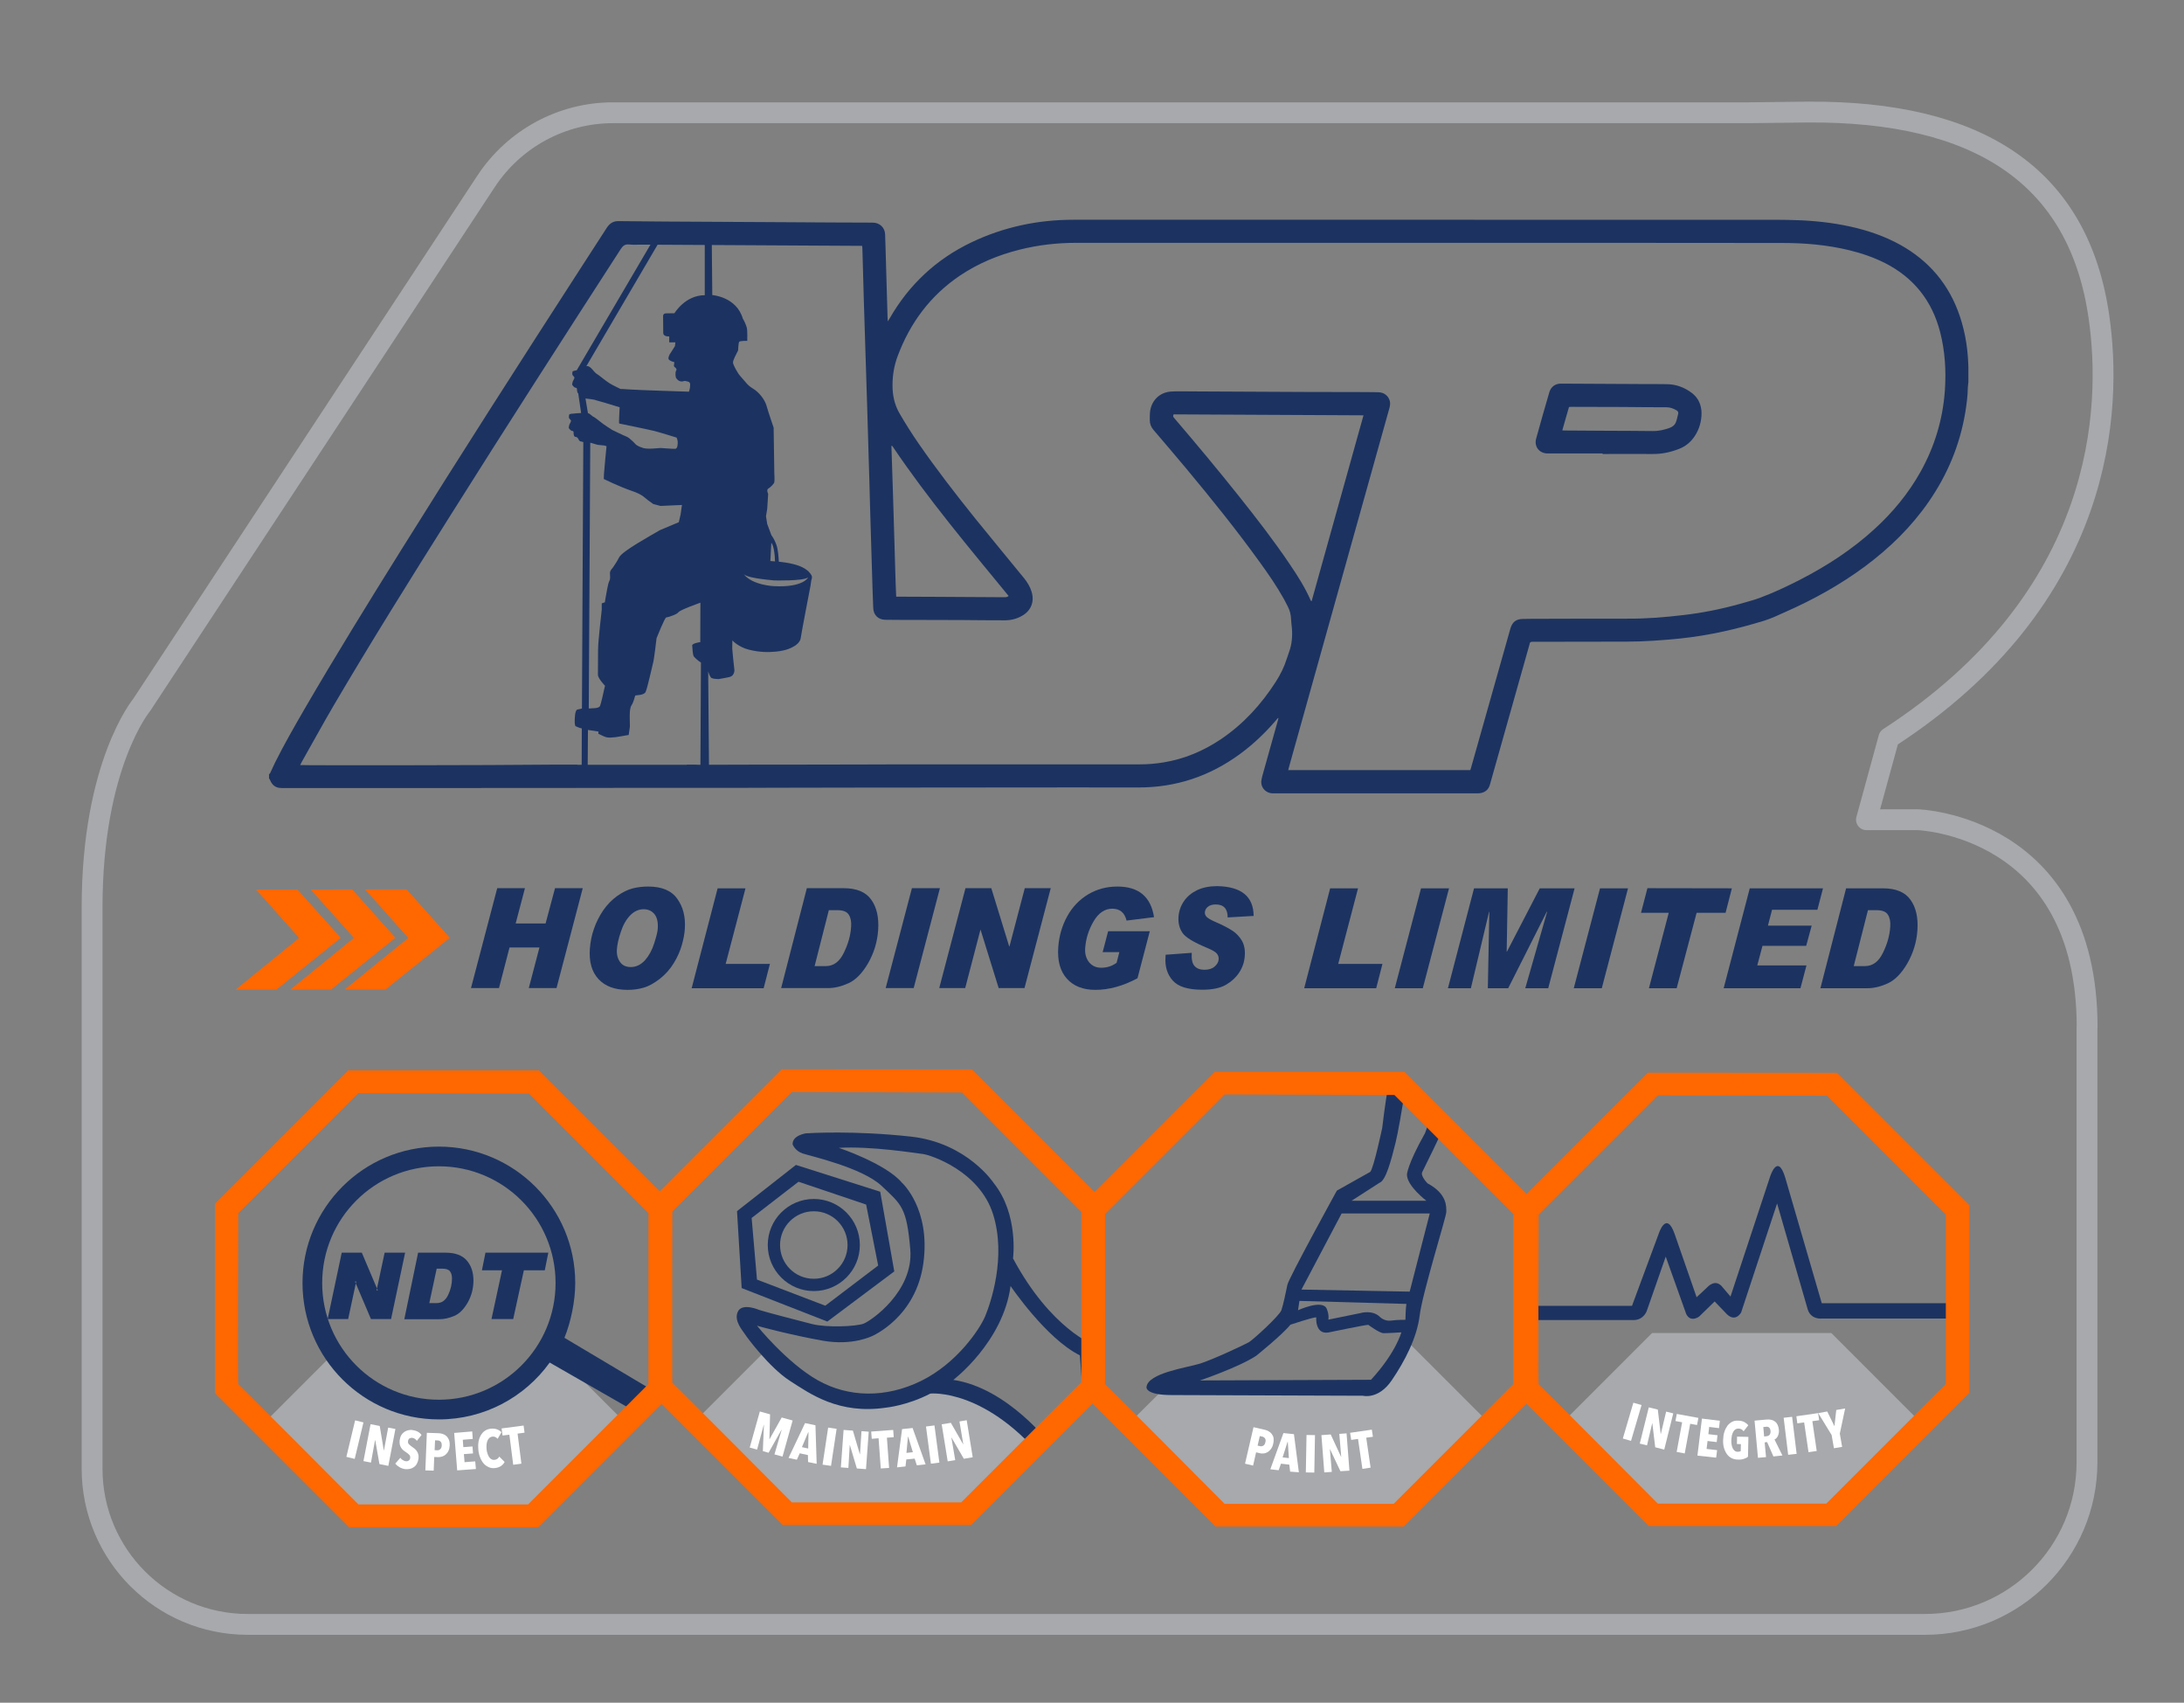 <?xml version="1.0" encoding="UTF-8"?> <svg xmlns="http://www.w3.org/2000/svg" xmlns:xlink="http://www.w3.org/1999/xlink" version="1.1" id="Layer_1" x="0px" y="0px" viewBox="0 0 159.84 124.59" style="enable-background:new 0 0 159.84 124.59;" xml:space="preserve"><rect x="0" y="0" width="159.84" height="124.59" fill="#808080" stroke="none"/> <style type="text/css"> .st0{fill:#1C3361;} .st1{fill:#A7A9AC;} .st2{fill-rule:evenodd;clip-rule:evenodd;fill:#1C3361;} .st3{fill:#FFFFFF;} .st4{fill:none;} .st5{fill:#FF6700;} .st6{clip-path:url(#XMLID_00000056394672937410881200000010039978175075755184_);} .st7{clip-path:url(#XMLID_00000056394660491040416940000003011079207796243076_);fill-rule:evenodd;clip-rule:evenodd;fill:#1C3361;} .st8{fill:none;stroke:#A7A9AC;stroke-width:1.525;stroke-linecap:round;stroke-linejoin:round;stroke-miterlimit:10;} </style> <g> <g> <g> <g> <path class="st0" d="M123.83,28.76c-0.54-0.41-1.15-0.64-1.83-0.65c-0.7-0.01-1.4-0.01-2.1-0.01c-1.89-0.01-3.78-0.02-5.66-0.03 c-0.42,0-0.73,0.23-0.85,0.63c-0.33,1.13-0.65,2.25-0.96,3.38c-0.17,0.59,0.22,1.1,0.84,1.1c1.34,0,2.68,0,4.02,0 c0,0.01,0,0.03,0,0.04c1.21,0,2.43-0.01,3.64,0c0.69,0.01,1.34-0.13,1.97-0.38c0.48-0.19,0.86-0.51,1.14-0.94 c0.33-0.51,0.49-1.07,0.49-1.68C124.52,29.64,124.31,29.13,123.83,28.76z M122.82,30.28c-0.05,0.21-0.09,0.42-0.17,0.62 c-0.07,0.19-0.23,0.32-0.43,0.4c-0.41,0.15-0.83,0.25-1.28,0.24c-1.09-0.02-2.18-0.01-3.27-0.02c-1.05-0.01-2.11-0.01-3.16-0.02 c-0.04,0-0.08,0-0.17-0.01c0.17-0.58,0.32-1.14,0.49-1.71c0.07,0,0.13-0.01,0.19-0.01c1.24,0,2.48,0.01,3.73,0.01 c1.07,0.01,2.14,0.02,3.21,0.02c0.27,0,0.51,0.09,0.75,0.23C122.8,30.09,122.85,30.17,122.82,30.28z"></path> <path class="st0" d="M144.05,26.61c-0.05-1.34-0.29-2.65-0.77-3.9c-0.88-2.28-2.45-3.92-4.61-5.01 c-1.18-0.59-2.43-0.97-3.73-1.22c-1.35-0.26-2.72-0.37-4.1-0.39c-0.57-0.01-1.14-0.01-1.71-0.01c-7.08,0-14.15,0-21.23,0 c-9.79,0-19.57-0.01-29.36,0c-2.59,0-5.09,0.53-7.44,1.65c-2.57,1.23-4.57,3.09-5.99,5.57c-0.03,0.06-0.07,0.11-0.13,0.21 c-0.01-0.1-0.02-0.15-0.02-0.2c-0.05-1.62-0.09-3.23-0.14-4.85c-0.01-0.43-0.03-0.86-0.04-1.29c-0.01-0.52-0.4-0.88-0.91-0.88 c-2.05,0-4.1-0.02-6.15-0.03c-3.03-0.02-6.07-0.03-9.1-0.05c-1.08-0.01-2.17-0.02-3.25-0.03c-0.02,0-0.04,0-0.06,0 c-0.39-0.02-0.67,0.14-0.89,0.47c-0.61,0.95-1.22,1.89-1.83,2.83c-4.46,6.9-8.89,13.81-13.24,20.78 c-2.39,3.83-4.77,7.68-7.04,11.58c-0.75,1.3-1.5,2.6-2.17,3.94c-0.13,0.26-0.24,0.53-0.37,0.79c-0.02,0.03-0.05,0.06-0.08,0.09 c0,0.1,0,0.19,0,0.29c0.03,0.05,0.07,0.11,0.09,0.16c0.15,0.36,0.42,0.55,0.81,0.55c0.98,0,1.96,0,2.94,0c0.08,0,0.15,0,0.23,0 c3.57,0,7.14,0,10.71,0c3.76,0,7.53,0,11.29-0.01c1.85,0,3.71,0,5.56,0c1.88,0,3.75,0,5.63-0.01c1.87,0,3.74-0.01,5.6-0.01 c3.74,0,7.47-0.01,11.21-0.01c3.18,0,6.36-0.01,9.54,0c2.75,0.01,5.23-0.82,7.44-2.44c0.96-0.7,1.82-1.52,2.6-2.42 c0.05-0.06,0.11-0.13,0.16-0.19c0.01-0.01,0.02-0.01,0.07-0.04c-0.02,0.08-0.03,0.14-0.05,0.2c-0.38,1.36-0.76,2.71-1.14,4.07 c-0.04,0.16-0.08,0.33-0.07,0.49c0.03,0.42,0.38,0.74,0.8,0.76c0.04,0,0.08,0,0.12,0c4.97,0,9.95,0,14.92,0 c0.22,0,0.43-0.05,0.6-0.18c0.16-0.12,0.25-0.29,0.3-0.48c0.43-1.52,0.86-3.04,1.29-4.57c0.53-1.88,1.06-3.75,1.59-5.63 c0.01-0.03,0.02-0.05,0.02-0.08c0.01-0.11,0.08-0.15,0.19-0.15c0.21,0,0.42,0,0.62,0c2.09,0,4.18-0.01,6.27-0.01 c1.32,0,2.63-0.1,3.95-0.23c2.1-0.22,4.15-0.69,6.16-1.31c0.51-0.16,1.01-0.4,1.5-0.62c2.07-0.91,4.04-2,5.86-3.35 c1.8-1.34,3.38-2.88,4.66-4.73c1.37-1.98,2.27-4.14,2.67-6.51c0.1-0.61,0.18-1.22,0.19-1.84c0-0.13,0.03-0.26,0.04-0.39 c0-0.31,0-0.61,0-0.92C144.07,26.91,144.05,26.76,144.05,26.61z M65.28,32.61c0.02,0.03,0.05,0.06,0.07,0.09 c2.58,3.82,5.54,7.34,8.47,10.91c-0.11,0.08-0.2,0.09-0.29,0.09c-1.71-0.01-3.43-0.02-5.14-0.03c-0.84,0-1.68-0.01-2.52-0.01 c-0.08,0-0.17,0-0.28,0c-0.06-1.23-0.08-2.46-0.12-3.68c-0.04-1.22-0.07-2.44-0.11-3.66c-0.04-1.23-0.08-2.46-0.12-3.68 C65.26,32.62,65.27,32.61,65.28,32.61z M63.1,17.99c0.01,0.13,0.02,0.24,0.02,0.36c0.03,1.21,0.07,2.42,0.1,3.62 c0.05,1.58,0.1,3.16,0.15,4.75c0.07,2.2,0.14,4.4,0.2,6.6c0.04,1.18,0.07,2.36,0.1,3.54c0.05,1.78,0.11,3.55,0.16,5.33 c0.02,0.77,0.05,1.54,0.08,2.31c0.02,0.5,0.36,0.84,0.87,0.85c0.6,0.01,1.21,0.01,1.81,0.01c1.24,0,2.47,0.01,3.71,0.01 c1.08,0.01,2.17,0.02,3.25,0.02c0.44,0,0.87-0.11,1.25-0.33c0.66-0.37,0.92-1.03,0.7-1.76c-0.11-0.37-0.31-0.69-0.55-0.99 c-1.2-1.47-2.41-2.93-3.6-4.4c-1.43-1.78-2.83-3.59-4.13-5.47c-0.49-0.71-0.95-1.44-1.38-2.18c-0.38-0.65-0.52-1.34-0.52-2.07 c0-0.74,0.12-1.45,0.38-2.14c0.91-2.43,2.39-4.42,4.55-5.88c1.34-0.9,2.81-1.51,4.37-1.9c1.35-0.34,2.73-0.5,4.12-0.5 c9.42,0,18.83,0,28.25,0c7.82,0,15.64,0,23.46,0.01c1.65,0,3.29,0.14,4.89,0.53c0.91,0.22,1.78,0.52,2.62,0.94 c2.1,1.07,3.44,2.76,4.03,5.04c0.36,1.4,0.45,2.83,0.35,4.28c-0.15,2.12-0.75,4.1-1.78,5.95c-0.89,1.59-2.04,2.98-3.38,4.2 c-1.64,1.5-3.49,2.7-5.46,3.71c-0.94,0.48-1.89,0.93-2.88,1.3c-0.49,0.19-1.01,0.31-1.51,0.46c-1.36,0.38-2.75,0.66-4.16,0.82 c-1.36,0.16-2.72,0.27-4.09,0.26c-2.09,0-4.18,0-6.27,0.01c-0.44,0-0.89,0-1.33,0.01c-0.52,0-0.8,0.22-0.94,0.71 c-0.96,3.38-1.91,6.77-2.87,10.15c-0.02,0.06-0.04,0.12-0.06,0.2c-4.44,0-8.87,0-13.33,0c0.02-0.09,0.04-0.16,0.06-0.23 c2.44-8.74,4.89-17.49,7.34-26.23c0.05-0.18,0.08-0.35,0.04-0.53c-0.1-0.4-0.42-0.65-0.85-0.66c-0.31-0.01-0.61,0-0.92-0.01 c-1.56,0-3.12-0.01-4.69-0.01c-2.69-0.01-5.39-0.03-8.08-0.04c-0.49,0-0.97-0.02-1.46,0.01c-0.87,0.05-1.49,0.69-1.56,1.56 c-0.01,0.18-0.01,0.36-0.01,0.54c0,0.28,0.1,0.51,0.28,0.72c0.8,0.94,1.61,1.88,2.4,2.83c1.85,2.22,3.66,4.47,5.35,6.81 c0.64,0.88,1.26,1.78,1.79,2.73c0.09,0.17,0.18,0.35,0.27,0.52c0.16,0.3,0.24,0.62,0.25,0.96c0.01,0.21,0.04,0.43,0.06,0.64 c0.05,0.6,0,1.19-0.21,1.76c-0.06,0.16-0.11,0.31-0.16,0.47c-0.19,0.61-0.47,1.17-0.81,1.7c-1.06,1.65-2.36,3.08-4,4.19 c-1.29,0.87-2.69,1.46-4.23,1.71c-0.56,0.09-1.13,0.14-1.7,0.14c-1.37,0-2.74,0-4.1,0c-3.59,0-7.18,0-10.77,0 c-1.87,0-3.74,0-5.6,0.01c-1.88,0-3.76,0.01-5.65,0.01c-1.82,0-3.64,0-5.46,0.01c-0.24,0-0.49,0-0.73,0 c-0.07,0-0.14-0.01-0.23-0.01l0,0h-0.63c0,0,0,0,0,0.01c-2.68,0-5.35,0-8.02,0c0,0,0,0,0-0.01h-1.81l0,0 C36,56,22.2,56.01,21.97,55.98c0.04-0.08,0.07-0.15,0.11-0.22c0.79-1.39,1.55-2.79,2.36-4.17c2.74-4.66,5.61-9.25,8.49-13.82 c4.12-6.55,8.31-13.06,12.51-19.56c0.16-0.24,0.31-0.35,0.6-0.32c0.29,0.03,0.59,0.01,0.89,0.01 M95.92,43.92 c-0.41-0.94-0.96-1.8-1.53-2.64c-1.16-1.72-2.43-3.36-3.73-4.99c-1.52-1.91-3.09-3.79-4.68-5.65c-0.07-0.09-0.18-0.16-0.08-0.32 c4.61,0.02,9.23,0.05,13.89,0.07c-1.27,4.54-2.53,9.06-3.8,13.61C95.94,43.95,95.92,43.94,95.92,43.92z"></path> </g> </g> <path class="st0" d="M59.42,42.17c-0.05-0.14-0.16-0.27-0.25-0.36c-0.09-0.09-0.33-0.27-0.67-0.4c-0.27-0.1-0.62-0.19-1.03-0.25 c-0.34-0.05-0.47-0.06-0.47-0.06s-0.02-0.4-0.05-0.62c-0.07-0.5-0.11-0.56-0.11-0.56c-0.17-0.51-0.38-0.75-0.38-0.75l-0.31-0.83 l-0.09-0.57l0.09-0.54l0.07-1.09c0,0-0.15-0.3,0.01-0.39c0.16-0.09,0.41-0.35,0.44-0.46c0.03-0.12,0-0.66,0-0.66l-0.05-3.34 c0,0-0.39-1.13-0.52-1.6c-0.13-0.46-0.55-0.99-0.98-1.25c-0.44-0.26-0.54-0.49-0.93-0.91c-0.21-0.23-0.51-0.79-0.54-0.97 c-0.04-0.18,0.24-0.64,0.37-0.92c0,0,0.02-0.55,0.08-0.63c0.05-0.08,0.59-0.07,0.59-0.07s0.02-0.75-0.03-0.95 c-0.05-0.2-0.22-0.58-0.29-0.66c-0.46-1.62-2.24-1.74-2.24-1.74l-0.04-4.22l-0.51,0l0,4.23c-1.44,0-2.22,1.32-2.22,1.32 l-0.64,0.01c0,0-0.19,0-0.19,0.2l0.01,1.22c0,0-0.01,0.12,0.09,0.19c0.1,0.08,0.28,0.08,0.35,0.08l0,0.43l0.22,0l0.23,0 l-0.03,0.27c0,0-0.31,0.5-0.35,0.55c-0.04,0.05-0.16,0.28-0.12,0.4c0.04,0.12,0.35,0.22,0.4,0.22c0.05,0-0.01,0.19-0.01,0.27 c0,0.08,0.08,0.11,0.12,0.15c0.04,0.04,0.11,0.12,0.04,0.22c-0.07,0.1-0.05,0.45,0.01,0.54c0.27,0.39,0.57,0.19,0.64,0.2 c0.28,0.07,0.38,0.05,0.38,0.3c0,0.26-0.09,0.49-0.09,0.49s-3.81-0.12-4.29-0.16c-0.48-0.04-0.72-0.04-0.72-0.04 c-0.15-0.08-0.55-0.26-0.79-0.41c-0.3-0.18-0.75-0.58-0.94-0.69c-0.19-0.1-0.44-0.57-0.69-0.57c-0.03,0-0.06,0-0.08,0.01 l5.42-9.24v-0.24v-0.2h-0.46l-0.03,0.38l-5.63,9.59c-0.16,0.03-0.31,0.06-0.31,0.11c-0.01,0.1-0.04,0.19,0.02,0.27 c0.06,0.08,0.12,0.1,0.12,0.17c0,0.06-0.1,0.22-0.12,0.27c-0.01,0.05-0.07,0.22-0.03,0.27c0.04,0.05,0.14,0.19,0.24,0.19 c0.1,0,0.1,0.09,0.1,0.17c0,0.06,0.02,0.2,0.09,0.25l0.21,1.43c-0.23,0.01-0.47,0.03-0.52,0.04c-0.08,0.01-0.35,0-0.36,0.1 c-0.01,0.1-0.04,0.19,0.02,0.27c0.06,0.08,0.12,0.1,0.12,0.17c0,0.06-0.1,0.22-0.12,0.27c-0.01,0.05-0.07,0.22-0.03,0.27 c0.04,0.05,0.14,0.19,0.24,0.19c0.1,0,0.1,0.09,0.1,0.17c0,0.08,0.02,0.27,0.15,0.27c0.13,0,0.19,0.14,0.19,0.14 s0.08,0.19,0.18,0.19c0.03,0,0.1,0.01,0.19,0.05l-0.1,19.49c-0.05,0.03-0.3,0.06-0.34,0.08c-0.19,0.06-0.19,0.75-0.19,0.91 c0,0.17,0.05,0.3,0.05,0.3s0.34,0.16,0.47,0.17l-0.01,2.96h0.44l0.02-2.81l0-0.04l0.77,0.12l-0.01,0.16 c0.22,0.1,0.48,0.24,0.61,0.26c0.34,0.07,0.96-0.06,1.3-0.12l0.31-0.05c0,0,0.07-0.44,0.09-0.61c0.01-0.17-0.02-0.46-0.01-0.56 c0-0.12-0.03-0.78,0.13-1.01c0.16-0.23,0.24-0.65,0.27-0.7c0.03-0.05,0.63,0,0.76-0.27c0.13-0.27,0.49-1.92,0.55-2.14 c0.07-0.22,0.25-1.79,0.25-1.79s0.6-1.51,0.71-1.52c0.12-0.01,0.79-0.22,0.89-0.38c0.1-0.17,1.61-0.7,1.61-0.7 s-0.01,2.94-0.01,2.89c0-0.02-0.63,0.09-0.59,0.25c0.01,0.24,0.05,0.63,0.09,0.74c0.03,0.09,0.33,0.37,0.55,0.5l-0.04,7.77l0.63,0 l-0.06-7.12c0.09,0.29,0.19,0.48,0.27,0.49c0.09,0.01,0.12,0.04,0.12,0.04l0.36,0.03c0,0,0.67-0.11,0.84-0.16 c0.34-0.1,0.33-0.49,0.33-0.49l-0.09-0.83l-0.07-0.75l0.01-0.6c0,0,0.44,0.49,1.22,0.68c0.8,0.2,1.42,0.19,1.96,0.14 c0.8-0.08,1.16-0.28,1.43-0.45c0,0,0.36-0.24,0.39-0.53c0.03-0.28,0.72-3.85,0.72-3.85l0.06-0.42 C59.4,42.46,59.44,42.23,59.42,42.17z M43.03,30.23l-0.18-1.07c0.17,0.01,0.55,0.07,0.65,0.09c0.12,0.03,0.4,0.13,0.48,0.14 c0.08,0.01,1.32,0.4,1.37,0.41c-0.02,0.49-0.07,1.12-0.03,1.19c0,0,2.2,0.45,2.59,0.55c0.39,0.1,1.61,0.48,1.61,0.48 s0.08,0.19,0.08,0.31c0,0.09,0.02,0.5-0.19,0.51c-0.21,0.01-0.97-0.06-1.07-0.06c-0.1,0-0.92,0.11-1.27,0 c-0.35-0.1-0.53-0.25-0.53-0.25s-0.44-0.49-0.68-0.58c-0.24-0.09-1.09-0.51-1.09-0.51s-0.05-0.05-0.35-0.23 c-0.3-0.18-0.75-0.58-0.94-0.69C43.3,30.45,43.22,30.28,43.03,30.23z M49.81,37.65l-0.13,0.56l-1.38,0.58 c-0.71,0.42-2.73,1.52-2.98,1.98c-0.29,0.54-0.27,0.44-0.37,0.62c-0.1,0.18-0.31,0.33-0.31,0.54c0,0.21,0.05,0.41-0.05,0.59 c-0.1,0.18-0.21,0.93-0.24,1.06c-0.03,0.13-0.08,0.49-0.08,0.49l-0.23,0.08l0,0.46c0,0.1-0.27,2.23-0.27,2.96l-0.01,1.81 c0,0.26,0.52,0.8,0.52,0.8l-0.07,0.29c0,0-0.21,0.99-0.3,1.19c-0.09,0.21-0.68,0.15-0.73,0.18c-0.01,0-0.06-0.01-0.09,0L43.2,32.4 l0.07,0.01c0.12,0.03,0.4,0.13,0.48,0.14c0.08,0.01,0.44,0.04,0.49,0.05c0.05,0.01,0.15,0.05,0.15,0.05s-0.19,1.92-0.19,2.06 c0,0.14-0.01,0.34-0.01,0.34s1.14,0.56,2.02,0.86c0.89,0.3,0.94,0.51,1.32,0.77c0.14,0.1,0.23,0.16,0.28,0.2 c0.29,0.08,0.53,0.14,0.53,0.14l1.57-0.07L49.81,37.65z M56.45,39.72c0,0,0.24,0.2,0.27,1.36l-0.34-0.03L56.45,39.72z M56.64,42.89c0,0-1.57-0.06-2.21-0.88c0.12,0.14,0.65,0.32,2.23,0.46c0,0,2.12,0.06,2.48-0.22C59.15,42.25,58.81,43,56.64,42.89z "></path> <g> <g> <g> <path class="st1" d="M25.89,110.96h13.17l6.78-6.78l-5.82-5.82c-1.54,2.77-4.5,4.64-7.89,4.64c-3.17,0-5.96-1.64-7.57-4.11 l-5.32,5.32L25.89,110.96z"></path> <g> <g> <polygon class="st2" points="29.65,91.66 28.62,96.52 27.15,96.52 25.98,93.77 26.07,93.77 25.48,96.52 23.98,96.52 25.01,91.66 26.48,91.66 27.65,94.42 27.56,94.42 28.15,91.66 "></polygon> <path class="st2" d="M30.6,91.66l2,0c0.71,0,1.23,0.19,1.56,0.57c0.33,0.38,0.49,0.87,0.49,1.47c0,0.58-0.14,1.11-0.42,1.61 c-0.28,0.49-0.61,0.82-0.99,0.98c-0.38,0.16-0.74,0.24-1.09,0.24l-2.56,0L30.6,91.66z M31.42,95.35l0.54,0 c0.37,0,0.65-0.2,0.84-0.6c0.19-0.4,0.28-0.8,0.28-1.2c0-0.23-0.05-0.4-0.15-0.53c-0.1-0.13-0.29-0.19-0.56-0.19l-0.41,0 L31.42,95.35z"></path> <polygon class="st2" points="40.13,91.66 39.87,92.95 38.34,92.95 37.56,96.52 35.97,96.52 36.74,92.95 35.27,92.95 35.53,91.66 "></polygon> </g> <path class="st2" d="M47.78,101.74l-6.47-3.85c0.47-1.16,0.79-2.68,0.79-4.01c0-5.51-4.47-9.98-9.98-9.98 s-9.98,4.47-9.98,9.98c0,5.51,4.47,9.98,9.98,9.98c3.34,0,6.3-1.64,8.11-4.16l6.38,3.66L47.78,101.74z M32.12,102.42 c-4.72,0-8.54-3.82-8.54-8.54c0-4.72,3.82-8.54,8.54-8.54c4.72,0,8.54,3.82,8.54,8.54C40.66,98.59,36.84,102.42,32.12,102.42z "></path> </g> <g> <path class="st3" d="M25.35,106.6l0.64-2.67l0.61,0.15l-0.64,2.67L25.35,106.6z"></path> <path class="st3" d="M27.77,107.13l-0.31-1.76l-0.01,0l-0.3,1.65l-0.55-0.11l0.52-2.7l0.67,0.13l0.3,1.79l0.01,0l0.31-1.67 l0.53,0.1l-0.52,2.7L27.77,107.13z"></path> <path class="st3" d="M30.51,105.43c-0.04-0.06-0.09-0.11-0.15-0.15c-0.06-0.04-0.12-0.06-0.19-0.07 c-0.07-0.01-0.13,0.01-0.2,0.04c-0.06,0.04-0.1,0.11-0.11,0.21c-0.01,0.08,0.01,0.15,0.06,0.21c0.05,0.05,0.13,0.12,0.23,0.19 c0.06,0.04,0.12,0.08,0.18,0.13c0.06,0.05,0.12,0.11,0.17,0.18c0.05,0.07,0.09,0.15,0.11,0.24c0.03,0.09,0.03,0.2,0.02,0.31 c-0.02,0.15-0.06,0.27-0.12,0.38c-0.06,0.11-0.13,0.19-0.22,0.25c-0.09,0.06-0.19,0.11-0.29,0.13 c-0.11,0.02-0.22,0.03-0.33,0.02c-0.16-0.02-0.31-0.07-0.44-0.15c-0.13-0.08-0.23-0.16-0.3-0.26l0.37-0.42 c0.05,0.07,0.11,0.13,0.19,0.17c0.07,0.05,0.15,0.08,0.23,0.08c0.07,0.01,0.14-0.01,0.2-0.05c0.06-0.04,0.09-0.11,0.1-0.19 c0.01-0.09-0.01-0.17-0.07-0.23c-0.06-0.06-0.14-0.13-0.25-0.2c-0.07-0.05-0.14-0.09-0.2-0.15c-0.06-0.05-0.11-0.11-0.15-0.18 c-0.04-0.07-0.07-0.14-0.09-0.23c-0.02-0.09-0.02-0.18-0.01-0.3c0.02-0.15,0.06-0.28,0.12-0.38c0.06-0.1,0.14-0.18,0.23-0.24 c0.09-0.06,0.19-0.1,0.29-0.12c0.1-0.02,0.2-0.03,0.3-0.01c0.15,0.02,0.28,0.06,0.39,0.12c0.11,0.06,0.2,0.14,0.27,0.24 L30.51,105.43z"></path> <path class="st3" d="M32.91,105.77c-0.01,0.15-0.03,0.28-0.09,0.39c-0.05,0.11-0.12,0.2-0.2,0.27 c-0.08,0.07-0.17,0.12-0.27,0.15c-0.1,0.03-0.2,0.04-0.3,0.04l-0.27-0.01l-0.04,1l-0.61-0.02l0.11-2.75l0.85,0.03 c0.1,0,0.2,0.02,0.3,0.05c0.1,0.03,0.19,0.08,0.27,0.15c0.08,0.07,0.14,0.16,0.19,0.27C32.9,105.47,32.92,105.61,32.91,105.77 z M32.33,105.76c0-0.12-0.02-0.21-0.08-0.27c-0.06-0.06-0.13-0.09-0.21-0.09l-0.2-0.01l-0.03,0.72l0.2,0.01 c0.09,0,0.16-0.03,0.22-0.09C32.29,105.97,32.33,105.88,32.33,105.76z"></path> <path class="st3" d="M33.46,107.59l-0.22-2.74l1.32-0.11l0.04,0.55l-0.73,0.06l0.04,0.54l0.67-0.05l0.04,0.51l-0.67,0.05 l0.05,0.59l0.78-0.06l0.05,0.56L33.46,107.59z"></path> <path class="st3" d="M36.68,107.26c-0.11,0.08-0.26,0.14-0.45,0.16c-0.16,0.02-0.31,0-0.45-0.06 c-0.14-0.06-0.26-0.14-0.37-0.26c-0.11-0.12-0.19-0.26-0.26-0.43c-0.07-0.17-0.12-0.36-0.14-0.57 c-0.02-0.21-0.02-0.41,0.01-0.6c0.03-0.18,0.09-0.34,0.17-0.48s0.18-0.25,0.3-0.33c0.12-0.08,0.26-0.13,0.42-0.15 c0.18-0.02,0.34,0,0.47,0.05s0.24,0.12,0.32,0.21l-0.28,0.48c-0.05-0.06-0.11-0.1-0.17-0.13c-0.06-0.03-0.14-0.04-0.22-0.03 c-0.08,0.01-0.15,0.04-0.21,0.09c-0.06,0.05-0.1,0.12-0.14,0.2c-0.03,0.08-0.06,0.17-0.07,0.28c-0.01,0.11-0.01,0.22,0,0.34 c0.01,0.12,0.03,0.23,0.07,0.33c0.03,0.1,0.07,0.19,0.12,0.26c0.05,0.07,0.11,0.13,0.18,0.16c0.07,0.04,0.14,0.05,0.22,0.04 c0.08-0.01,0.15-0.04,0.21-0.08c0.06-0.05,0.1-0.1,0.13-0.16l0.39,0.39C36.89,107.07,36.8,107.17,36.68,107.26z"></path> <path class="st3" d="M37.88,104.9l0.28,2.2l-0.6,0.08l-0.28-2.2l-0.5,0.06l-0.07-0.52l1.61-0.21l0.07,0.52L37.88,104.9z"></path> </g> <path id="XMLID_272_" class="st4" d="M39.06,110.96H25.89l-9.31-9.31l0-13.17l9.31-9.31l13.17,0l9.31,9.31l0,13.17 L39.06,110.96z"></path> <path class="st5" d="M38.71,80.02l8.75,8.75v12.5l-8.81,8.81H26.23c0,0-8.74-8.79-8.79-8.79c-0.05,0,0-12.52,0-12.52l8.79-8.79 L38.71,80.02z M25.49,78.32l-9.75,9.75v13.87l9.81,9.81h13.84l9.81-9.81V88.09l-9.77-9.77L25.49,78.32z"></path> </g> </g> <g> <g> <path class="st1" d="M57.6,110.81h13.14l5.15-5.46c-0.58-0.45-2.17-1.69-3-2.47c-1.03-0.96-4.41-1.4-4.41-1.4 s-3.64,1.51-7.13,0.88c-2.01-0.36-3.95-2.16-5.23-3.62l-5.36,5.36L57.6,110.81z"></path> <g> <defs> <path id="XMLID_271_" d="M79.65,92.45l0.39,9.06l-6.34,6.43c0,0-22.73-0.47-23.88-9.27s-0.2-17.05,4.87-18.34 c5.07-1.29,22.06-4.8,24.76,0.27C82.15,85.69,79.65,92.45,79.65,92.45z"></path> </defs> <clipPath id="XMLID_00000111189591131624090930000015689345493137441196_"> <use xlink:href="#XMLID_271_" style="overflow:visible;"></use> </clipPath> <g style="clip-path:url(#XMLID_00000111189591131624090930000015689345493137441196_);"> <path class="st0" d="M58.44,86.47l4.95,1.67l0.88,4.46l-3.87,2.94l-5-1.91l-0.39-4.51L58.44,86.47z M58.25,85.24l-4.31,3.38 l0.34,5.63l6.27,2.45l4.9-3.67l-1.03-5.83L58.25,85.24z"></path> <path class="st0" d="M62.03,91.1c0,1.36-1.1,2.47-2.47,2.47s-2.47-1.1-2.47-2.47c0-1.36,1.1-2.47,2.47-2.47 S62.03,89.74,62.03,91.1z M59.56,87.73c-1.86,0-3.37,1.51-3.37,3.37c0,1.86,1.51,3.37,3.37,3.37s3.37-1.51,3.37-3.37 C62.93,89.24,61.42,87.73,59.56,87.73z"></path> <path class="st0" d="M66.69,83.17c4.11,0.46,6.04,3.4,6.04,3.4c1.84,2.3,1.41,5.51,1.41,5.51c2.76,5.16,5.93,6.34,5.93,6.34 l0.42,5.57l-3.77,3.2c-4.48-5.66-8.63-5.22-8.63-5.22c-1.69,0.88-3.25,1.03-3.25,1.03c-3.45,0.51-5.55-1.01-7.04-1.97 c-1.49-0.96-3.16-3.2-3.29-3.42s-0.83-0.96-0.51-1.63c0.31-0.68,1.56-0.13,1.56-0.13c0.57,0.18,2.76,0.75,3.86,1.03 s3.21,0.18,3.77-0.02c0.55-0.2,3.69-2.37,3.43-5.44c-0.26-3.07-0.64-3.27-2.08-4.63c-1.43-1.36-5.25-2.2-5.8-2.39 c-0.55-0.18-0.73-0.66-0.73-0.66c-0.04-0.66,0.96-0.81,0.96-0.81C59.19,82.91,62.57,82.71,66.69,83.17z M61.39,83.99 c0,0,3.44,1.15,4.62,2.55c0,0,2.11,1.89,1.57,5.88c-0.54,3.99-3.75,5.34-3.75,5.34s-1.42,0.73-3.62,0.34 c-2.2-0.39-4.73-1.05-4.8-1.1c-0.07-0.05,2.18,2.72,4.43,3.99c2.25,1.27,4.97,1.33,7.58,0.05c2.61-1.29,4.26-3.75,4.67-4.7 c0.4-0.96,1.58-4.34,0.59-7.49c-0.99-3.16-4.56-4.34-5.14-4.41S63.71,83.85,61.39,83.99z M69.77,100.97 c4,0.59,7.13,4.74,7.13,4.74l2.46-2.17l-0.33-4.37c-2.46-1.21-5.07-5.07-5.07-5.07C73.41,98.21,69.77,100.97,69.77,100.97z"></path> </g> </g> <g> <path class="st3" d="M56.68,106.42l0.53-1.81l-0.01,0l-0.95,1.69l-0.42-0.12l0.08-1.93l-0.01,0l-0.49,1.82l-0.54-0.15 l0.74-2.64l0.75,0.21l-0.05,1.82l0.01,0l0.89-1.59l0.8,0.22l-0.74,2.64L56.68,106.42z"></path> <path class="st3" d="M59.14,106.98l-0.01-0.51l-0.6-0.13l-0.21,0.47l-0.61-0.13l1.21-2.55l0.76,0.16l0.09,2.82L59.14,106.98z M59.17,104.8l-0.02,0l-0.46,1.09l0.46,0.1L59.17,104.8z"></path> <path class="st3" d="M60.2,107.17l0.41-2.71l0.62,0.09l-0.41,2.71L60.2,107.17z"></path> <path class="st3" d="M62.71,107.45l-0.51-1.71l-0.01,0l-0.1,1.67l-0.55-0.04l0.2-2.74l0.68,0.05l0.51,1.73l0.01,0l0.11-1.69 l0.53,0.04l-0.2,2.74L62.71,107.45z"></path> <path class="st3" d="M64.91,105.2l0.16,2.21l-0.61,0.04l-0.16-2.21l-0.5,0.04l-0.04-0.53l1.61-0.12l0.04,0.53L64.91,105.2z"></path> <path class="st3" d="M67.1,107.22l-0.16-0.49l-0.61,0.06l-0.06,0.51l-0.62,0.07l0.37-2.8l0.77-0.08l0.95,2.66L67.1,107.22z M66.47,105.13l-0.02,0l-0.11,1.18l0.47-0.05L66.47,105.13z"></path> <path class="st3" d="M68.13,107.1l-0.36-2.72l0.62-0.08l0.36,2.72L68.13,107.1z"></path> <path class="st3" d="M70.54,106.74l-0.9-1.55l-0.01,0l0.28,1.65l-0.55,0.09l-0.44-2.71l0.67-0.11l0.9,1.57l0.01,0l-0.28-1.67 l0.53-0.09l0.44,2.71L70.54,106.74z"></path> </g> <path id="XMLID_270_" class="st4" d="M80.04,101.51V88.37l-9.29-9.29H57.6l-9.29,9.29l0,13.14l9.29,9.29h13.14L80.04,101.51z"></path> <path class="st5" d="M70.41,79.94l8.73,8.73v12.47l-8.79,8.79H57.95c0,0-8.72-8.77-8.77-8.77s0-12.49,0-12.49l8.77-8.77 L70.41,79.94z M57.22,78.24l-9.72,9.72v13.84l9.78,9.78h13.8l9.79-9.79V87.99l-9.74-9.74L57.22,78.24z"></path> </g> </g> <g> <g> <path class="st1" d="M89.26,110.92h13.11l6.7-6.7l-6.21-6.21c-0.57,0.93-2,3.23-2.4,3.46c-0.51,0.29-6.89,0.04-8.32,0.04 c-1.12,0-5.05-0.09-6.72-0.13l-2.71,2.69L89.26,110.92z"></path> <g> <defs> <polygon id="XMLID_269_" points="96.48,79.04 102.37,79.04 108.16,85.12 108.63,104.08 82.03,104.56 82.57,92.2 "></polygon> </defs> <clipPath id="XMLID_00000025403707632936510910000000390096645924150947_"> <use xlink:href="#XMLID_269_" style="overflow:visible;"></use> </clipPath> <path style="clip-path:url(#XMLID_00000025403707632936510910000000390096645924150947_);fill-rule:evenodd;clip-rule:evenodd;fill:#1C3361;" d=" M101.16,82.53c0.73-6.26,1.76-7.67,1.76-7.67c1.42-2.39,2.98-0.39,2.98-0.39c1.22,2.25,0.1,7.09-0.15,7.77 c-0.24,0.68-1.52,3.23-1.66,3.52c-0.15,0.29,0.39,0.83,0.39,0.83c1.47,0.78,1.37,1.76,1.37,2.1c0,0.34-1.76,5.96-1.95,7.58 c-0.2,1.61-1.08,3.32-2.05,4.74s-2.1,1.12-2.1,1.12l-13.98-0.05c-2,0-1.86-0.59-1.86-0.59c0.1-1.03,2.98-1.42,3.91-1.71 c0.93-0.29,3.23-1.37,3.57-1.56c0.34-0.2,2.25-1.95,2.39-2.35s0.34-1.37,0.44-1.86c0.1-0.49,3.62-6.89,3.62-6.89l2.44-1.37 C100.53,85.51,101.16,82.53,101.16,82.53z M100.97,86.54l-2.05,1.32h5.47c0,0-1.42-1.08-1.42-1.91c0,0,0-0.68,1.32-3.03 c0,0,1.66-4.2,0.93-7.09c-0.73-2.88-1.91,0.98-1.91,0.98s-0.83,5.42-1.17,6.79C101.8,84.98,101.41,86.39,100.97,86.54z M95.25,94.36l7.92,0.15l1.47-5.72h-6.45L95.25,94.36z M95.1,95.19l-0.1,0.68c0,0,1.81-0.83,2.1-0.1c0,0,0.18,0.38,0.12,0.79 l2.35-0.48c0,0,0.86-0.26,1.41,0.27c0,0,0.33,0.35,0.83,0.28c0.5-0.07,1.05-0.06,1.05-0.06s0.01-0.84,0.07-1.16L95.1,95.19z M91.93,99.21c-1.28,0.84-4.11,1.8-4.11,1.8l12.52-0.05c1.83-1.99,2.22-3.47,2.22-3.47c-0.05,0-1.03,0.07-1.32,0.06 c-0.29-0.01-1.1-0.61-1.1-0.61c-0.23,0-2.92,0.56-2.92,0.56c-0.99,0.16-0.89-1.11-0.89-1.11c-0.27,0-1.89,0.54-1.89,0.54 C93.86,97.66,91.93,99.21,91.93,99.21z"></path> </g> <g> <path class="st3" d="M93.18,105.65c-0.03,0.15-0.09,0.27-0.16,0.37c-0.07,0.1-0.15,0.17-0.24,0.23 c-0.09,0.05-0.19,0.09-0.29,0.1c-0.1,0.01-0.2,0.01-0.3-0.02l-0.26-0.06l-0.22,0.97l-0.59-0.14l0.62-2.67l0.83,0.19 c0.1,0.02,0.19,0.06,0.28,0.11c0.09,0.05,0.17,0.12,0.23,0.2c0.06,0.08,0.11,0.18,0.13,0.3 C93.22,105.35,93.22,105.49,93.18,105.65z M92.61,105.53c0.03-0.12,0.02-0.21-0.03-0.28c-0.05-0.07-0.11-0.11-0.19-0.13 l-0.19-0.04l-0.16,0.7l0.19,0.04c0.08,0.02,0.16,0,0.23-0.04C92.54,105.73,92.58,105.65,92.61,105.53z"></path> <path class="st3" d="M94.42,107.68l-0.06-0.51l-0.61-0.07l-0.17,0.48l-0.61-0.07l0.96-2.65l0.77,0.08l0.36,2.79L94.42,107.68z M94.25,105.51l-0.02,0l-0.36,1.13l0.46,0.05L94.25,105.51z"></path> <path class="st3" d="M95.57,107.74l0.05-2.74l0.62,0.01l-0.05,2.74L95.57,107.74z"></path> <path class="st3" d="M98.1,107.65l-0.76-1.61l-0.01,0l0.14,1.66l-0.55,0.04l-0.21-2.73l0.68-0.05l0.76,1.64l0.01,0l-0.14-1.68 l0.53-0.04l0.21,2.73L98.1,107.65z"></path> <path class="st3" d="M99.99,105.2l0.32,2.19l-0.6,0.09l-0.32-2.19l-0.5,0.07l-0.08-0.52l1.59-0.23l0.08,0.52L99.99,105.2z"></path> </g> <path id="XMLID_268_" class="st4" d="M111.64,101.65V88.54l-9.27-9.27H89.26l-9.27,9.27v13.11l9.27,9.27h13.11L111.64,101.65z"></path> <path class="st5" d="M102.05,80.12l8.71,8.71v12.44l-8.77,8.77H89.63c0,0-8.7-8.75-8.75-8.75c-0.05,0,0-12.46,0-12.46 l8.75-8.75L102.05,80.12z M88.9,78.43l-9.7,9.7v13.81l9.76,9.76h13.77l9.77-9.77V88.15l-9.72-9.72L88.9,78.43z"></path> </g> </g> <g> <g> <polygon class="st1" points="120.8,110.63 134.03,110.63 140.57,104.08 134.03,97.54 120.91,97.54 114.31,104.14 "></polygon> <g> <path class="st3" d="M118.77,105.26l0.77-2.62l0.6,0.17l-0.77,2.62L118.77,105.26z"></path> <path class="st3" d="M121.14,105.9l-0.21-1.76l-0.01,0l-0.38,1.62l-0.53-0.13l0.66-2.65l0.66,0.16l0.21,1.79l0.01,0l0.39-1.64 l0.52,0.13l-0.66,2.65L121.14,105.9z"></path> <path class="st3" d="M123.7,104.18l-0.4,2.17l-0.59-0.11l0.4-2.17l-0.49-0.09l0.1-0.52l1.58,0.29l-0.1,0.52L123.7,104.18z"></path> <path class="st3" d="M124.23,106.51l0.33-2.71l1.31,0.16l-0.06,0.54l-0.72-0.09l-0.06,0.53l0.67,0.08l-0.06,0.5l-0.67-0.08 l-0.07,0.58l0.77,0.09l-0.07,0.55L124.23,106.51z"></path> <path class="st3" d="M127.62,106.75c-0.12,0.04-0.27,0.06-0.44,0.05c-0.17,0-0.32-0.04-0.46-0.11 c-0.13-0.07-0.25-0.17-0.34-0.3c-0.09-0.13-0.16-0.28-0.21-0.45c-0.05-0.18-0.07-0.37-0.06-0.58s0.03-0.41,0.09-0.58 c0.05-0.17,0.13-0.32,0.22-0.45c0.1-0.13,0.21-0.22,0.34-0.29s0.28-0.1,0.44-0.09c0.18,0,0.34,0.04,0.46,0.1 c0.12,0.07,0.22,0.15,0.29,0.24l-0.34,0.44c-0.09-0.13-0.22-0.2-0.38-0.2c-0.09,0-0.16,0.02-0.22,0.06 c-0.06,0.04-0.12,0.1-0.16,0.18c-0.04,0.08-0.08,0.17-0.1,0.27c-0.02,0.1-0.03,0.21-0.04,0.33c0,0.12,0,0.22,0.02,0.33 c0.02,0.1,0.04,0.19,0.08,0.27c0.04,0.08,0.09,0.14,0.15,0.19c0.06,0.05,0.13,0.07,0.22,0.07c0.09,0,0.17-0.02,0.22-0.05 l0.01-0.51l-0.29-0.01l0.01-0.54l0.83,0.02l-0.03,1.45C127.85,106.66,127.75,106.71,127.62,106.75z"></path> <path class="st3" d="M129.79,106.57l-0.46-1.05l-0.18,0.02l0.1,1.08l-0.59,0.05l-0.25-2.72l0.87-0.08 c0.26-0.02,0.47,0.02,0.63,0.15c0.16,0.12,0.25,0.32,0.28,0.59c0.01,0.1,0.01,0.19-0.01,0.27c-0.02,0.08-0.04,0.15-0.07,0.21 s-0.07,0.11-0.11,0.15c-0.04,0.04-0.08,0.07-0.13,0.09l0.58,1.17L129.79,106.57z M129.58,104.71 c-0.01-0.07-0.02-0.12-0.04-0.17c-0.02-0.04-0.05-0.07-0.08-0.1c-0.03-0.02-0.07-0.04-0.11-0.04c-0.04-0.01-0.07-0.01-0.11,0 l-0.19,0.02l0.06,0.69l0.18-0.02c0.09-0.01,0.16-0.04,0.22-0.1C129.56,104.92,129.59,104.83,129.58,104.71z"></path> <path class="st3" d="M130.87,106.45l-0.33-2.71l0.62-0.07l0.33,2.71L130.87,106.45z"></path> <path class="st3" d="M132.64,103.99l0.32,2.18l-0.6,0.09l-0.32-2.18l-0.5,0.07l-0.07-0.52l1.59-0.23l0.08,0.52L132.64,103.99z "></path> <path class="st3" d="M134.65,104.9l0.17,0.97l-0.6,0.1l-0.17-0.97l-0.98-1.6l0.66-0.12l0.52,1.06l0.01,0l0.13-1.17l0.65-0.11 L134.65,104.9z"></path> </g> <path class="st0" d="M111.59,95.55h7.85l1.95-5.26c0,0,0.55-1.77,1.17,0c0.5,1.43,1.61,4.63,1.61,4.63l0.78-0.73 c0,0,0.6-0.69,1.12,0l0.58,0.68l2.88-8.72c0,0,0.55-1.86,1.12,0l2.68,9.21h9.75v1.12h-9.75c0,0-0.82,0.1-1.04-0.71l-2.23-7.71 l-2.63,7.97c0,0-0.45,0.85-1.17,0l-0.77-0.8l-1.13,1.1c0,0-0.62,0.48-0.95-0.18l-1.5-4.2l-1.39,3.98c0,0-0.21,0.62-0.9,0.66 h-8.02L111.59,95.55z"></path> <path id="XMLID_267_" class="st4" d="M143.27,101.65V88.57l-9.24-9.24l-13.07,0l-9.24,9.24v13.07l9.24,9.24h13.07 L143.27,101.65z"></path> <path class="st5" d="M133.72,80.18l8.69,8.69v12.4l-8.75,8.75h-12.33c0,0-8.67-8.72-8.72-8.72s0-12.43,0-12.43l8.72-8.72 L133.72,80.18z M120.6,78.49l-9.67,9.67v13.77l9.73,9.73h13.73l9.74-9.74V88.19l-9.69-9.69L120.6,78.49z"></path> </g> </g> </g> <g> <path class="st0" d="M42.65,64.99l-1.92,7.31H38.7l0.78-2.97h-2.19l-0.77,2.97h-2.05l1.92-7.31h2.03l-0.68,2.58h2.19l0.69-2.58 H42.65z"></path> <path class="st0" d="M47.44,64.87c1,0,1.71,0.3,2.13,0.9c0.43,0.6,0.61,1.33,0.55,2.2c-0.02,0.34-0.09,0.72-0.21,1.15 c-0.12,0.43-0.31,0.88-0.59,1.34c-0.28,0.46-0.63,0.85-1.04,1.17c-0.42,0.32-0.81,0.54-1.18,0.64c-0.37,0.11-0.76,0.16-1.17,0.16 c-0.93,0-1.64-0.26-2.13-0.79c-0.49-0.53-0.7-1.27-0.63-2.22c0.04-0.5,0.13-0.99,0.3-1.46c0.16-0.47,0.39-0.92,0.67-1.34 c0.29-0.42,0.63-0.77,1.03-1.06c0.4-0.28,0.78-0.47,1.15-0.56C46.68,64.91,47.06,64.87,47.44,64.87z M46.17,70.76 c0.39,0,0.73-0.17,1.03-0.49c0.29-0.33,0.52-0.74,0.68-1.25c0.16-0.5,0.25-0.86,0.26-1.07c0.03-0.47-0.05-0.82-0.24-1.06 c-0.2-0.24-0.46-0.36-0.79-0.36c-0.37,0-0.7,0.15-0.99,0.45c-0.29,0.3-0.52,0.7-0.68,1.2c-0.17,0.5-0.27,0.93-0.29,1.28 c-0.03,0.37,0.05,0.68,0.23,0.93C45.55,70.64,45.82,70.76,46.17,70.76z"></path> <path class="st0" d="M56.35,70.52l-0.46,1.79h-5.27l1.9-7.31h2.04l-1.45,5.53H56.35z"></path> <path class="st0" d="M59.05,64.99h2.69c0.96,0,1.63,0.28,2.03,0.85c0.4,0.56,0.56,1.3,0.5,2.21c-0.06,0.88-0.31,1.68-0.73,2.42 c-0.43,0.74-0.91,1.23-1.43,1.47c-0.53,0.24-1.03,0.36-1.49,0.36l-3.45,0L59.05,64.99z M59.62,70.69h0.83 c0.55,0,0.99-0.32,1.3-0.96c0.32-0.64,0.5-1.28,0.54-1.91c0.03-0.38-0.03-0.67-0.17-0.89c-0.14-0.22-0.41-0.33-0.82-0.33h-0.64 L59.62,70.69z"></path> <path class="st0" d="M68.79,64.99l-1.92,7.31h-2.05l1.92-7.31H68.79z"></path> <path class="st0" d="M76.9,64.99l-1.92,7.31h-1.89l-1.32-4.25h-0.02l-1.11,4.25l-1.9,0l1.92-7.31h1.89l1.31,4.26h0.02L75,64.99 L76.9,64.99z"></path> <path class="st0" d="M84.46,67.11l-2.01,0.25c-0.14-0.58-0.49-0.87-1.05-0.87c-0.54,0-1,0.31-1.36,0.92 c-0.36,0.61-0.57,1.27-0.62,1.97c-0.03,0.41,0.07,0.75,0.28,1.02c0.22,0.27,0.51,0.41,0.88,0.41h0.02c0.42,0,0.79-0.12,1.12-0.36 l0.2-0.78H80.7l0.4-1.53l3.05,0l-0.9,3.44c-1.06,0.57-2.09,0.85-3.08,0.85c-0.9,0-1.6-0.27-2.09-0.82 c-0.49-0.55-0.7-1.31-0.63-2.3c0.06-0.83,0.28-1.58,0.66-2.27c0.38-0.69,0.9-1.22,1.53-1.6c0.64-0.38,1.35-0.57,2.14-0.57 C83.34,64.87,84.23,65.62,84.46,67.11z"></path> <path class="st0" d="M91.75,67.02l-1.9,0.11c0-0.63-0.29-0.95-0.88-0.95c-0.24,0-0.43,0.06-0.57,0.17 c-0.14,0.12-0.21,0.25-0.22,0.41c-0.01,0.12,0.04,0.23,0.13,0.33c0.1,0.1,0.33,0.24,0.71,0.4c0.48,0.21,0.87,0.41,1.16,0.6 c0.3,0.19,0.53,0.44,0.71,0.74c0.17,0.3,0.25,0.68,0.21,1.13c-0.03,0.43-0.16,0.82-0.4,1.19c-0.24,0.37-0.57,0.67-0.98,0.91 c-0.42,0.24-0.99,0.36-1.73,0.36c-1.04,0-1.76-0.22-2.16-0.67c-0.4-0.45-0.58-1.02-0.53-1.72l0.01-0.17l1.91-0.14 c-0.03,0.46,0.04,0.78,0.2,0.96c0.17,0.19,0.41,0.28,0.73,0.28c0.32,0,0.57-0.08,0.75-0.24c0.18-0.16,0.28-0.33,0.29-0.53 c0.01-0.15-0.03-0.29-0.13-0.41c-0.1-0.13-0.35-0.27-0.76-0.44c-0.93-0.39-1.52-0.74-1.75-1.07c-0.23-0.33-0.33-0.72-0.3-1.18 c0.03-0.42,0.16-0.8,0.4-1.15s0.56-0.61,0.97-0.81c0.41-0.19,0.9-0.29,1.46-0.29C90.84,64.87,91.74,65.59,91.75,67.02z"></path> <path class="st0" d="M101.18,70.52l-0.46,1.79h-5.27l1.9-7.31h2.04l-1.45,5.53H101.18z"></path> <path class="st0" d="M106.05,65l-1.92,7.31h-2.05L104,65H106.05z"></path> <path class="st0" d="M115.24,65l-1.93,7.31h-1.68l1.6-5.59h-0.03l-2.82,5.59h-1.49l0.11-5.59h-0.02l-1.33,5.59l-1.68,0l1.91-7.31 h2.47l-0.08,4.63h0.02l2.4-4.63L115.24,65z"></path> <path class="st0" d="M119.15,65l-1.92,7.31h-2.05L117.1,65H119.15z"></path> <path class="st0" d="M126.75,65l-0.46,1.79h-2.12l-1.46,5.52h-2.03l1.45-5.52h-2.03l0.47-1.8L126.75,65z"></path> <path class="st0" d="M133.42,65l-0.41,1.57l-3.32,0l-0.3,1.16l3.2,0l-0.4,1.48l-3.2,0l-0.38,1.43l3.6,0l-0.44,1.67l-5.62,0 l1.91-7.31H133.42z"></path> <path class="st0" d="M135.11,65l2.69,0c0.96,0,1.63,0.28,2.03,0.85c0.4,0.56,0.56,1.3,0.5,2.21c-0.06,0.88-0.31,1.68-0.73,2.42 c-0.43,0.74-0.91,1.23-1.43,1.47s-1.03,0.36-1.49,0.36h-3.45L135.11,65z M135.67,70.69h0.83c0.55,0,0.99-0.32,1.3-0.96 c0.32-0.64,0.5-1.28,0.54-1.91c0.03-0.38-0.03-0.67-0.17-0.89c-0.14-0.22-0.41-0.33-0.82-0.33h-0.64L135.67,70.69z"></path> </g> <g> <polygon class="st5" points="29.76,65.08 26.72,65.08 29.88,68.63 25.23,72.4 28.22,72.4 32.92,68.62 "></polygon> <polygon class="st5" points="25.78,65.08 22.74,65.09 25.9,68.63 21.25,72.41 24.24,72.4 28.94,68.62 "></polygon> <polygon class="st5" points="21.77,65.09 18.74,65.09 21.89,68.63 17.25,72.41 20.23,72.41 24.94,68.62 "></polygon> </g> </g> <path class="st8" d="M138.24,53.99l-1.64,5.99h3.75c0,0,12.4,0.37,12.4,15.18 M152.74,75.16V107c0,6.55-5.31,11.86-11.86,11.86 H18.13c-6.29,0-11.39-5.1-11.39-11.39V66.4c0-10.47,3.63-14.82,3.63-14.82l25.21-38.32c2.06-3.12,5.54-5.01,9.28-5.01h83.15 M138.24,53.99c15.9-10.3,16.33-24.14,15.38-30.77c-1.48-10.41-8.89-15.1-21.31-15.02l-4.3,0.05"></path> </g> </svg> 